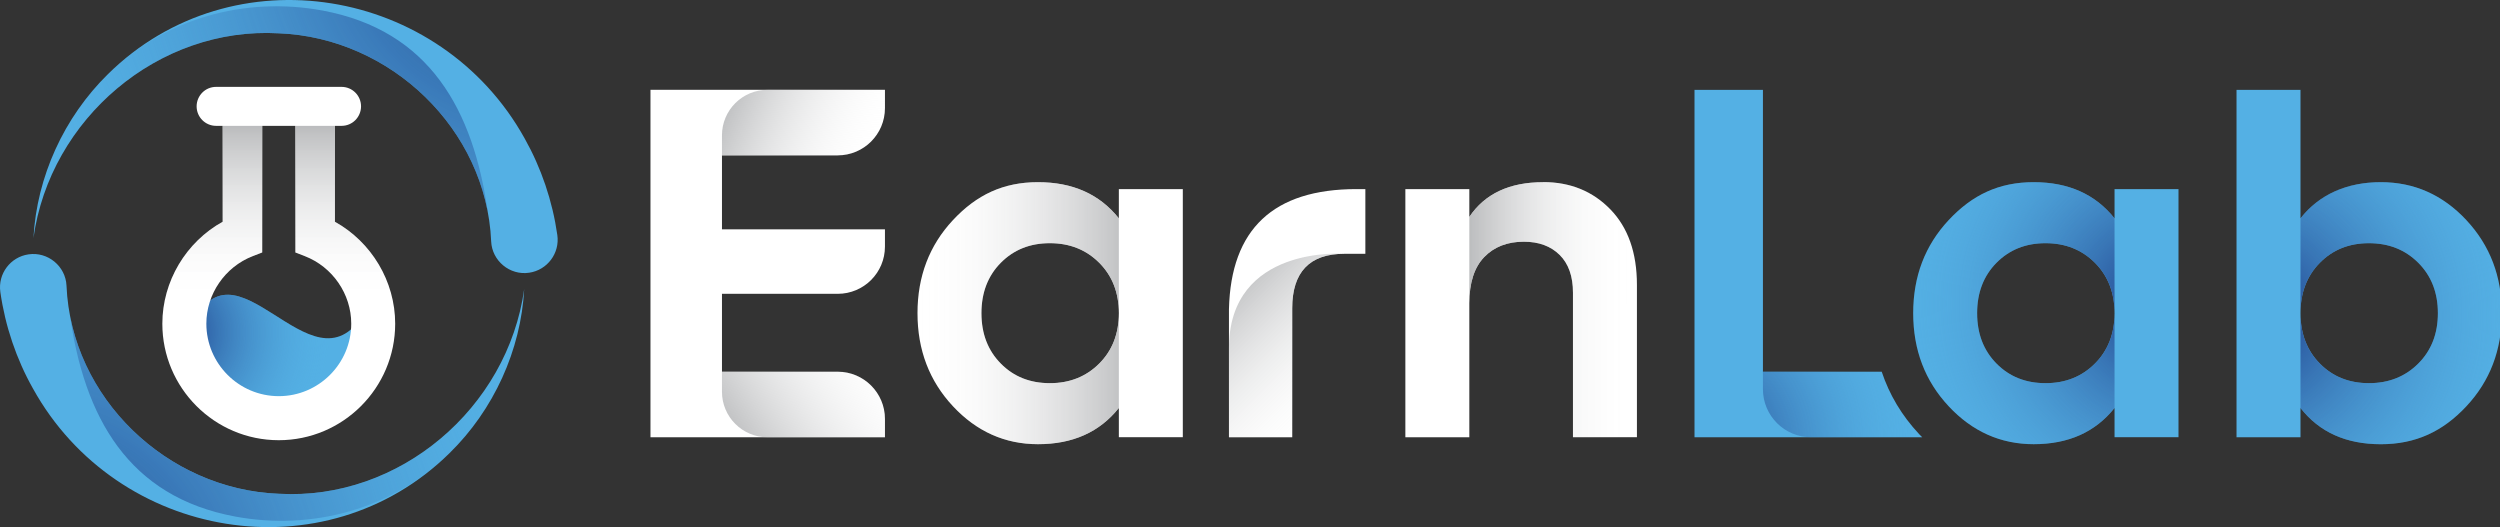 <svg width="664" height="140" viewBox="0 0 664 140" fill="none" xmlns="http://www.w3.org/2000/svg">
<rect x="0" y="0" width="664" height="140" fill="#333333" stroke="none"/>
<g clip-path="url(#clip0_1_20)">
<path d="M297.166 58.001C292.069 51.583 284.912 48.384 275.694 48.384C266.475 48.384 259.378 51.744 253.105 58.464C246.822 65.183 243.686 73.422 243.686 83.18C243.686 92.937 246.822 101.176 253.105 107.895C259.378 114.615 266.918 117.975 275.694 117.975C284.912 117.975 292.069 114.766 297.166 108.348V116.124H314.155V50.225H297.166V58.001ZM291.959 96.558C288.491 100.029 284.118 101.769 278.85 101.769C273.583 101.769 269.23 100.039 265.812 96.558C262.384 93.088 260.675 88.632 260.675 83.18C260.675 77.727 262.384 73.271 265.812 69.8C269.24 66.33 273.583 64.59 278.85 64.59C284.118 64.59 288.491 66.33 291.959 69.8C295.427 73.271 297.166 77.737 297.166 83.18C297.166 88.622 295.427 93.088 291.959 96.558Z" fill="white"/>
<path d="M326.41 82.123V116.134H343.218V81.872C343.218 72.275 347.822 67.416 357.04 67.416H362.639V50.225H360.277C338.241 50.225 326.912 60.818 326.41 82.123Z" fill="white"/>
<path d="M409.877 48.384C400.92 48.384 394.376 51.462 390.254 57.609V50.225H373.265V116.134H390.254V80.544C390.254 75.092 391.571 71.008 394.205 68.282C396.839 65.555 400.347 64.198 404.74 64.198C408.691 64.198 411.857 65.364 414.22 67.688C416.592 70.022 417.778 73.382 417.778 77.768V116.124H434.767V75.655C434.767 67.135 432.415 60.455 427.72 55.617C423.026 50.788 417.075 48.364 409.877 48.364V48.384Z" fill="white"/>
<path d="M561.622 58.001C556.525 51.583 549.367 48.384 540.149 48.384C530.931 48.384 523.834 51.744 517.561 58.464C511.278 65.183 508.142 73.422 508.142 83.18C508.142 92.937 511.278 101.176 517.561 107.895C523.834 114.615 531.373 117.975 540.149 117.975C549.367 117.975 556.525 114.766 561.622 108.348V116.124H578.611V50.225H561.622V58.001ZM556.414 96.558C552.946 100.029 548.573 101.769 543.306 101.769C538.038 101.769 533.695 100.039 530.267 96.558C526.839 93.088 525.13 88.632 525.13 83.18C525.13 77.727 526.839 73.271 530.267 69.8C533.695 66.33 538.038 64.59 543.306 64.59C548.573 64.59 552.946 66.33 556.414 69.8C559.882 73.271 561.622 77.737 561.622 83.18C561.622 88.622 559.882 93.088 556.414 96.558Z" fill="#54B0E4"/>
<path d="M655.071 58.464C648.788 51.744 641.218 48.384 632.352 48.384C623.485 48.384 616.016 51.593 611.01 58.001V23.869H594.021V116.134H611.01V108.358C616.016 114.776 623.123 117.985 632.352 117.985C641.58 117.985 648.798 114.625 655.071 107.905C661.353 101.186 664.49 92.947 664.49 83.189C664.49 73.432 661.353 65.193 655.071 58.474V58.464ZM642.294 96.558C638.825 100.029 634.453 101.769 629.185 101.769C623.917 101.769 619.575 100.039 616.147 96.558C612.719 93.088 611.01 88.632 611.01 83.18C611.01 77.727 612.719 73.271 616.147 69.8C619.575 66.33 623.917 64.59 629.185 64.59C634.453 64.59 638.825 66.33 642.294 69.8C645.762 73.271 647.501 77.737 647.501 83.18C647.501 88.622 645.762 93.088 642.294 96.558Z" fill="#54B0E4"/>
<path d="M499.778 98.731H468.233V23.869H450.058V116.134H510.535C510.253 115.842 509.962 115.561 509.68 115.259C505.116 110.37 501.809 104.837 499.778 98.731Z" fill="#54B0E4"/>
<path d="M297.166 83.18C297.166 88.632 295.427 93.088 291.959 96.558C288.491 100.029 284.118 101.769 278.85 101.769C273.583 101.769 269.23 100.039 265.812 96.558C262.384 93.088 260.675 88.632 260.675 83.18C260.675 77.727 262.384 73.271 265.812 69.8C269.24 66.33 273.583 64.59 278.85 64.59C284.118 64.59 288.491 66.33 291.959 69.8C295.427 73.271 297.166 77.737 297.166 83.18V58.001C292.069 51.583 284.912 48.384 275.694 48.384C266.475 48.384 259.378 51.744 253.105 58.464C246.822 65.183 243.686 73.422 243.686 83.18C243.686 92.937 246.822 101.176 253.105 107.895C259.378 114.615 266.918 117.975 275.694 117.975C284.912 117.975 292.069 114.766 297.166 108.348V83.169V83.18Z" fill="url(#paint0_linear_1_20)"/>
<path d="M409.877 48.384C400.92 48.384 394.376 51.462 390.254 57.609V80.544C390.254 75.092 391.571 71.008 394.205 68.282C396.839 65.555 400.347 64.198 404.74 64.198C408.691 64.198 411.858 65.364 414.22 67.688C416.592 70.022 417.779 73.382 417.779 77.768V116.124H434.768V75.655C434.768 67.135 432.415 60.455 427.721 55.617C423.026 50.788 417.075 48.364 409.877 48.364V48.384Z" fill="url(#paint1_linear_1_20)"/>
<path d="M326.41 92.525V116.124H343.218V81.862C343.218 72.265 347.822 67.406 357.04 67.406C357.04 67.406 326.41 64.992 326.41 92.515V92.525Z" fill="url(#paint2_linear_1_20)"/>
<path d="M510.524 116.124H480.999C473.952 116.124 468.232 110.41 468.232 103.349V98.731H499.777C501.808 104.837 505.115 110.38 509.679 115.269C509.961 115.571 510.252 115.852 510.534 116.134L510.524 116.124Z" fill="url(#paint3_radial_1_20)"/>
<path d="M632.353 48.384C623.135 48.384 616.017 51.593 611.011 58.001V83.18C611.011 77.737 612.72 73.271 616.148 69.8C619.576 66.33 623.919 64.59 629.186 64.59C634.454 64.59 638.827 66.33 642.295 69.8C645.763 73.271 647.502 77.737 647.502 83.18C647.502 88.622 645.763 93.088 642.295 96.558C638.827 100.029 634.454 101.769 629.186 101.769C623.919 101.769 619.576 100.039 616.148 96.558C612.72 93.088 611.011 88.632 611.011 83.18V108.358C616.017 114.776 623.125 117.985 632.353 117.985C641.581 117.985 648.799 114.625 655.072 107.905C661.355 101.186 664.491 92.947 664.491 83.189C664.491 73.432 661.355 65.193 655.072 58.474C648.789 51.754 641.219 48.394 632.353 48.394V48.384Z" fill="url(#paint4_radial_1_20)"/>
<path d="M561.622 83.18C561.622 88.632 559.882 93.088 556.414 96.558C552.946 100.029 548.573 101.769 543.306 101.769C538.038 101.769 533.695 100.039 530.267 96.558C526.839 93.088 525.13 88.632 525.13 83.18C525.13 77.727 526.839 73.271 530.267 69.8C533.695 66.33 538.038 64.59 543.306 64.59C548.573 64.59 552.946 66.33 556.414 69.8C559.882 73.271 561.622 77.737 561.622 83.18V58.001C556.525 51.583 549.367 48.384 540.149 48.384C530.931 48.384 523.834 51.744 517.561 58.464C511.278 65.183 508.142 73.422 508.142 83.18C508.142 92.937 511.278 101.176 517.561 107.895C523.834 114.615 531.373 117.975 540.149 117.975C549.367 117.975 556.525 114.766 561.622 108.348V83.169V83.18Z" fill="url(#paint5_radial_1_20)"/>
<path d="M222.506 41.262C229.432 41.262 235.042 35.649 235.042 28.718V23.859H172.766V116.134H235.042V111.275C235.042 104.344 229.432 98.731 222.506 98.731H191.755V78.039H222.506C229.432 78.039 235.042 72.426 235.042 65.495V60.908H191.755V41.272H222.506V41.262Z" fill="white"/>
<path d="M235.041 111.275V116.134H203.838C197.163 116.134 191.754 110.712 191.754 104.043V98.731H222.506C229.422 98.731 235.041 104.345 235.041 111.275Z" fill="url(#paint6_linear_1_20)"/>
<path d="M235.041 23.859V28.718C235.041 35.649 229.422 41.262 222.505 41.262H191.754V35.951C191.754 29.271 197.163 23.859 203.838 23.859H235.041Z" fill="url(#paint7_linear_1_20)"/>
<path d="M50.676 87.404C61.945 59.821 82.684 105.752 96.466 83.561L97.069 93.872L87.962 107.543L72.863 113.659L62.317 107.905L53.572 99.868L50.697 87.394L50.676 87.404Z" fill="#54B0E4"/>
<path d="M50.676 87.404C61.945 59.821 82.684 105.752 96.466 83.561L97.069 93.872L87.962 107.543L72.863 113.659L62.317 107.905L53.572 99.868L50.697 87.394L50.676 87.404Z" fill="url(#paint8_radial_1_20)"/>
<path d="M88.957 58.896V29.875H78.452V67.054L80.995 68.04C88.354 70.907 93.289 78.109 93.289 85.966C93.289 96.578 84.654 105.219 74.049 105.219C63.443 105.219 54.808 96.578 54.808 85.966C54.808 78.109 59.754 70.897 67.102 68.04L69.646 67.054V29.875H59.141V58.896C49.42 64.288 43.117 74.709 43.117 85.976C43.117 103.036 56.989 116.918 74.039 116.918C91.088 116.918 104.961 103.036 104.961 85.976C104.961 74.709 98.657 64.288 88.937 58.896H88.957Z" fill="white"/>
<path d="M88.957 58.896V29.875H78.452V67.054L80.995 68.04C88.354 70.907 93.289 78.109 93.289 85.966C93.289 96.578 84.654 105.219 74.049 105.219C63.443 105.219 54.808 96.578 54.808 85.966C54.808 78.109 59.754 70.897 67.102 68.04L69.646 67.054V29.875H59.141V58.896C49.42 64.288 43.117 74.709 43.117 85.976C43.117 103.036 56.989 116.918 74.039 116.918C91.088 116.918 104.961 103.036 104.961 85.976C104.961 74.709 98.657 64.288 88.937 58.896H88.957Z" fill="url(#paint9_linear_1_20)"/>
<path d="M95.893 28.245C95.893 29.673 95.31 30.961 94.385 31.907C93.45 32.842 92.163 33.425 90.726 33.425H57.391C54.536 33.425 52.224 31.102 52.224 28.245C52.224 26.817 52.807 25.529 53.732 24.593C54.657 23.658 55.954 23.074 57.391 23.074H90.726C93.581 23.074 95.893 25.398 95.893 28.245Z" fill="white"/>
<path d="M130.454 64.127C129.197 34.331 103.764 9.987 74.059 8.851C42.091 7.01 13.29 31.555 8.887 63.221C9.762 46.965 17 31.132 28.711 19.664C61.774 -12.918 117.004 -3.502 139.351 36.775C143.764 44.622 146.739 53.383 148.026 62.427C148.72 67.255 145.362 71.742 140.537 72.436C135.42 73.2 130.685 69.287 130.454 64.127Z" fill="#54B0E4"/>
<path d="M129.62 56.713C124.855 30.398 101.251 9.897 74.059 8.85C42.091 7.01 13.28 31.555 8.887 63.221C9.762 46.955 17 31.132 28.711 19.664C28.802 19.564 28.892 19.483 28.983 19.393C43.901 4.857 65.112 -0.988 85.589 2.785C114.088 8.056 125.78 29.16 129.62 56.703V56.713Z" fill="url(#paint10_radial_1_20)"/>
<path d="M17.663 75.866C18.919 105.662 44.352 130.006 74.058 131.142C106.025 132.983 134.826 108.438 139.229 76.772C138.355 93.027 131.117 108.861 119.406 120.329C86.342 152.921 31.113 143.505 8.766 103.218C4.343 95.371 1.377 86.609 0.091 77.566C-0.603 72.738 2.755 68.251 7.58 67.557C12.697 66.793 17.431 70.706 17.663 75.866Z" fill="#54B0E4"/>
<path d="M18.498 83.29C23.263 109.605 46.867 130.106 74.059 131.153C106.026 132.993 134.837 108.449 139.23 76.772C138.356 93.037 131.118 108.861 119.406 120.329C119.316 120.429 119.225 120.51 119.135 120.6C104.227 135.146 83.016 140.991 62.539 137.208C34.039 131.937 22.348 110.833 18.508 83.29H18.498Z" fill="url(#paint11_radial_1_20)"/>
</g>
<defs>
<linearGradient id="paint0_linear_1_20" x1="321.483" y1="83.18" x2="243.314" y2="83.18" gradientUnits="userSpaceOnUse">
<stop stop-color="#808285"/>
<stop offset="1" stop-color="white" stop-opacity="0"/>
</linearGradient>
<linearGradient id="paint1_linear_1_20" x1="374.2" y1="82.254" x2="432.807" y2="82.254" gradientUnits="userSpaceOnUse">
<stop stop-color="#808285"/>
<stop offset="1" stop-color="white" stop-opacity="0"/>
</linearGradient>
<linearGradient id="paint2_linear_1_20" x1="313.261" y1="63.292" x2="357.965" y2="107.966" gradientUnits="userSpaceOnUse">
<stop stop-color="#808285"/>
<stop offset="1" stop-color="white" stop-opacity="0"/>
</linearGradient>
<radialGradient id="paint3_radial_1_20" cx="0" cy="0" r="1" gradientUnits="userSpaceOnUse" gradientTransform="translate(448.449 118.035) scale(61.512 61.553)">
<stop offset="0.05" stop-color="#20428D"/>
<stop offset="1" stop-color="#54B0E4" stop-opacity="0"/>
</radialGradient>
<radialGradient id="paint4_radial_1_20" cx="0" cy="0" r="1" gradientUnits="userSpaceOnUse" gradientTransform="translate(598.063 83.703) scale(73.937 73.987)">
<stop offset="0.05" stop-color="#20428D"/>
<stop offset="1" stop-color="#54B0E4" stop-opacity="0"/>
</radialGradient>
<radialGradient id="paint5_radial_1_20" cx="0" cy="0" r="1" gradientUnits="userSpaceOnUse" gradientTransform="translate(575.002 80.644) scale(72.419 72.468)">
<stop offset="0.05" stop-color="#20428D"/>
<stop offset="1" stop-color="#54B0E4" stop-opacity="0"/>
</radialGradient>
<linearGradient id="paint6_linear_1_20" x1="181.531" y1="129.091" x2="235.838" y2="92.237" gradientUnits="userSpaceOnUse">
<stop stop-color="#808285"/>
<stop offset="1" stop-color="white" stop-opacity="0"/>
</linearGradient>
<linearGradient id="paint7_linear_1_20" x1="178.967" y1="17.613" x2="233.042" y2="41.055" gradientUnits="userSpaceOnUse">
<stop stop-color="#808285"/>
<stop offset="1" stop-color="white" stop-opacity="0"/>
</linearGradient>
<radialGradient id="paint8_radial_1_20" cx="0" cy="0" r="1" gradientUnits="userSpaceOnUse" gradientTransform="translate(44.755 88.249) scale(42.774 42.803)">
<stop offset="0.05" stop-color="#20428D"/>
<stop offset="1" stop-color="#54B0E4" stop-opacity="0"/>
</radialGradient>
<linearGradient id="paint9_linear_1_20" x1="74.059" y1="16.244" x2="74.059" y2="80.272" gradientUnits="userSpaceOnUse">
<stop stop-color="#808285"/>
<stop offset="1" stop-color="white" stop-opacity="0"/>
</linearGradient>
<radialGradient id="paint10_radial_1_20" cx="0" cy="0" r="1" gradientUnits="userSpaceOnUse" gradientTransform="translate(139.994 -19.105) scale(145.924 146.022)">
<stop offset="0.05" stop-color="#20428D"/>
<stop offset="1" stop-color="#54B0E4" stop-opacity="0"/>
</radialGradient>
<radialGradient id="paint11_radial_1_20" cx="0" cy="0" r="1" gradientUnits="userSpaceOnUse" gradientTransform="translate(8.103 159.108) rotate(180) scale(145.924 146.022)">
<stop offset="0.05" stop-color="#20428D"/>
<stop offset="1" stop-color="#54B0E4" stop-opacity="0"/>
</radialGradient>
<clipPath id="clip0_1_20">
<rect width="664" height="140" fill="white"/>
</clipPath>
</defs>
</svg>
